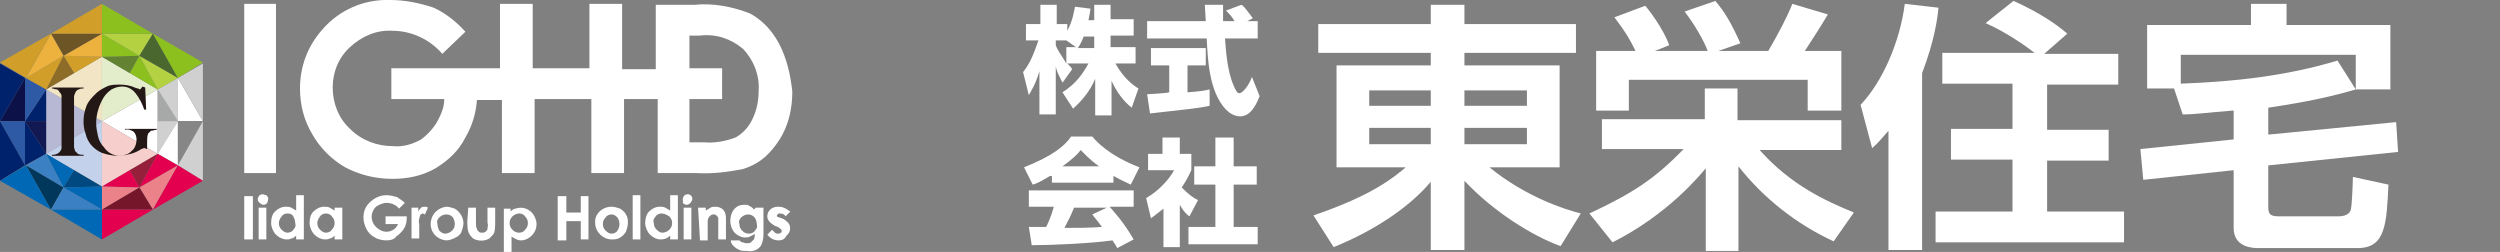 <?xml version="1.0" encoding="utf-8"?>
<!-- Generator: Adobe Illustrator 26.1.0, SVG Export Plug-In . SVG Version: 6.00 Build 0)  -->
<svg version="1.1" xmlns="http://www.w3.org/2000/svg" xmlns:xlink="http://www.w3.org/1999/xlink" x="0px" y="0px"
	 viewBox="0 0 260 26.2" style="enable-background:new 0 0 260 26.2;" xml:space="preserve">
<rect x="0" y="0" width="260" height="26.2" fill="#808080" stroke="none"/>
<style type="text/css">
	.st0{fill:#FFFFFF;}
	.st1{fill:#A7A8A8;}
	.st2{fill:#D0D0D1;}
	.st3{fill:#868686;}
	.st4{fill:#E3EDCC;}
	.st5{fill:#638333;}
	.st6{fill:#8BC01F;}
	.st7{fill:#B4D142;}
	.st8{fill:#4A672F;}
	.st9{fill:#F6CECC;}
	.st10{fill:#96203B;}
	.st11{fill:#E2004F;}
	.st12{fill:#EB828A;}
	.st13{fill:#76162B;}
	.st14{fill:#B7B9D4;}
	.st15{fill:#00226D;}
	.st16{fill:#2E59A4;}
	.st17{fill:#0C1148;}
	.st18{fill:#121851;}
	.st19{fill:#F2E5C5;}
	.st20{fill:#D09E29;}
	.st21{fill:#EDB13E;}
	.st22{fill:#6E5526;}
	.st23{fill:#8D6C27;}
	.st24{fill:#C4D1EA;}
	.st25{fill:#0068B4;}
	.st26{fill:#3A80C2;}
	.st27{fill:#01375A;}
	.st28{fill:#004980;}
	.st29{fill:#231815;}
</style>
<g id="レイヤー_3">
</g>
<g id="レイヤー_1">
	<path class="st0" d="M25.4,20.4h0.9v4.5h-0.9V20.4z"/>
	<path class="st0" d="M27.3,20.2c0.1,0,0.3,0.1,0.4,0.1c0.1,0.1,0.2,0.2,0.2,0.4c0,0.1-0.1,0.3-0.1,0.4c-0.1,0.1-0.2,0.2-0.4,0.2
		c-0.1,0-0.3-0.1-0.4-0.2s-0.2-0.2-0.2-0.4c0-0.1,0.1-0.3,0.2-0.4C27,20.3,27.2,20.2,27.3,20.2z M26.9,21.6h0.8v3.3h-0.8V21.6z"/>
	<path class="st0" d="M30.8,20.3h0.8v4.6h-0.8v-0.4c-0.1,0.1-0.3,0.3-0.5,0.3c-0.2,0.1-0.3,0.1-0.5,0.1c-0.4,0-0.8-0.2-1.1-0.5
		c-0.3-0.3-0.5-0.8-0.5-1.2c0-0.5,0.1-0.9,0.4-1.2c0.3-0.3,0.7-0.5,1.1-0.5c0.2,0,0.4,0,0.6,0.1s0.3,0.2,0.5,0.3V20.3z M29.9,22.2
		c-0.2,0-0.5,0.1-0.6,0.3C29.1,22.7,29,23,29,23.2c0,0.3,0.1,0.5,0.3,0.7c0.2,0.2,0.4,0.3,0.6,0.3s0.5-0.1,0.6-0.3
		c0.2-0.2,0.3-0.4,0.2-0.7c0-0.3-0.1-0.5-0.2-0.7S30.2,22.2,29.9,22.2z"/>
	<path class="st0" d="M34.8,21.6h0.8v3.3h-0.8v-0.4c-0.1,0.1-0.3,0.3-0.5,0.3c-0.2,0.1-0.3,0.1-0.5,0.1c-0.4,0-0.8-0.2-1.1-0.5
		s-0.5-0.8-0.5-1.2c0-0.5,0.1-0.9,0.4-1.2c0.3-0.3,0.7-0.5,1.1-0.5c0.2,0,0.4,0,0.6,0.1c0.2,0.1,0.3,0.2,0.5,0.3V21.6z M33.9,22.2
		c-0.2,0-0.5,0.1-0.6,0.3C33.1,22.7,33,23,33,23.2c0,0.3,0.1,0.5,0.3,0.7s0.4,0.3,0.6,0.3c0.2,0,0.5-0.1,0.6-0.3
		c0.2-0.2,0.3-0.4,0.3-0.7c0-0.3-0.1-0.5-0.3-0.7C34.4,22.3,34.1,22.2,33.9,22.2z"/>
	<path class="st0" d="M42.1,21.1l-0.6,0.6c-0.3-0.4-0.8-0.6-1.3-0.6c-0.4,0-0.8,0.2-1.1,0.4c-0.6,0.6-0.6,1.5,0,2.1l0,0
		c0.3,0.3,0.7,0.5,1.1,0.5c0.5,0,1-0.3,1.2-0.8h-1.3v-0.8h2.2v0.2c0,0.4-0.1,0.8-0.3,1.1c-0.2,0.3-0.5,0.6-0.8,0.8
		c-0.2,0.3-0.6,0.4-1,0.4c-0.4,0-0.9-0.1-1.2-0.3c-0.4-0.2-0.7-0.5-0.9-0.9s-0.3-0.8-0.3-1.2c0-0.6,0.2-1.1,0.6-1.5
		c0.5-0.5,1.1-0.8,1.8-0.8c0.4,0,0.7,0.1,1.1,0.2C41.6,20.7,41.9,20.9,42.1,21.1z"/>
	<path class="st0" d="M42.8,21.6h0.7V22c0.1-0.2,0.2-0.3,0.3-0.4s0.3-0.1,0.4-0.1c0.1,0,0.2,0,0.3,0.1l-0.3,0.7
		c-0.1,0-0.2-0.1-0.2-0.1c-0.1,0-0.3,0.1-0.3,0.2c-0.1,0.3-0.2,0.6-0.1,0.9v1.5h-0.8C42.8,24.8,42.8,21.6,42.8,21.6z"/>
	<path class="st0" d="M46.4,21.5c0.3,0,0.6,0.1,0.9,0.2c0.5,0.3,0.9,0.9,0.9,1.5c0,0.3-0.1,0.6-0.2,0.9c-0.1,0.3-0.4,0.5-0.6,0.6
		c-0.4,0.2-0.7,0.3-1,0.3c-1-0.1-1.7-0.9-1.6-1.9C44.9,22.2,45.6,21.6,46.4,21.5L46.4,21.5z M46.4,22.3c-0.2,0-0.5,0.1-0.7,0.3
		c-0.2,0.2-0.3,0.4-0.2,0.7c0,0.3,0.1,0.5,0.2,0.7c0.2,0.2,0.4,0.3,0.6,0.3c0.2,0,0.5-0.1,0.7-0.3c0.2-0.2,0.3-0.4,0.3-0.7
		c0-0.3-0.1-0.5-0.2-0.7C46.9,22.4,46.7,22.3,46.4,22.3L46.4,22.3z"/>
	<path class="st0" d="M48.7,21.6h0.8v1.6c0,0.2,0,0.4,0.1,0.6c0,0.1,0.1,0.2,0.2,0.3c0.1,0.1,0.2,0.1,0.3,0.1s0.3,0,0.4-0.1
		c0.1-0.1,0.2-0.2,0.2-0.3c0-0.2,0.1-0.4,0-0.6v-1.6h0.8V23c0,0.4,0,0.8-0.1,1.2c-0.1,0.2-0.3,0.4-0.5,0.6c-0.5,0.3-1.2,0.3-1.7,0
		c-0.2-0.2-0.4-0.4-0.5-0.7c-0.1-0.4-0.1-0.7-0.1-1.1L48.7,21.6L48.7,21.6z"/>
	<path class="st0" d="M53.1,21.6V22c0.1-0.1,0.3-0.3,0.5-0.3c0.6-0.2,1.2-0.1,1.7,0.4c0.3,0.3,0.5,0.8,0.5,1.2
		c0,0.5-0.2,0.9-0.5,1.2C55,24.8,54.6,25,54.2,25c-0.4,0-0.7-0.2-1-0.4v1.6h-0.8v-4.5h0.7V21.6z M54,22.2c-0.2,0-0.5,0.1-0.7,0.3
		c-0.2,0.2-0.3,0.4-0.3,0.7c0,0.3,0.1,0.5,0.3,0.7s0.4,0.3,0.7,0.3c0.2,0,0.5-0.1,0.6-0.3c0.2-0.2,0.3-0.4,0.3-0.7
		c0-0.3-0.1-0.5-0.3-0.7C54.5,22.3,54.2,22.2,54,22.2L54,22.2z"/>
	<path class="st0" d="M58,20.4h0.9v1.7h1.5v-1.7h0.8v4.5h-0.8V23h-1.5v2H58V20.4z"/>
	<path class="st0" d="M63.6,21.5c0.3,0,0.6,0.1,0.9,0.2c0.3,0.2,0.5,0.4,0.6,0.6c0.2,0.3,0.2,0.6,0.2,0.9s-0.1,0.6-0.2,0.9
		c-0.2,0.3-0.4,0.5-0.6,0.6c-0.3,0.2-0.6,0.2-0.9,0.2c-0.9,0-1.7-0.8-1.7-1.7l0,0C61.8,22.3,62.6,21.5,63.6,21.5L63.6,21.5z
		 M63.6,22.3c-0.2,0-0.5,0.1-0.6,0.3c-0.2,0.2-0.3,0.4-0.3,0.7c0,0.3,0.1,0.5,0.3,0.7s0.4,0.3,0.6,0.3c0.2,0,0.5-0.1,0.6-0.3
		c0.3-0.4,0.3-1,0-1.4C64,22.4,63.8,22.3,63.6,22.3L63.6,22.3z"/>
	<path class="st0" d="M65.8,20.3h0.8v4.6h-0.8V20.3z"/>
	<path class="st0" d="M69.7,20.3h0.8v4.6h-0.8v-0.4c-0.3,0.3-0.6,0.4-1,0.4s-0.8-0.2-1.1-0.5c-0.3-0.3-0.5-0.8-0.5-1.2
		c0-0.4,0.1-0.9,0.4-1.2c0.3-0.3,0.7-0.5,1.1-0.5c0.2,0,0.4,0,0.6,0.1s0.3,0.2,0.5,0.3V20.3z M68.8,22.2c-0.2,0-0.5,0.1-0.6,0.3
		c-0.2,0.2-0.3,0.4-0.2,0.7c0,0.3,0.1,0.5,0.3,0.7c0.2,0.2,0.4,0.3,0.6,0.3s0.5-0.1,0.7-0.3c0.2-0.2,0.3-0.4,0.3-0.7
		c0-0.3-0.1-0.5-0.3-0.7C69.3,22.3,69,22.2,68.8,22.2z"/>
	<path class="st0" d="M71.5,20.2c0.3,0,0.5,0.2,0.5,0.5l0,0c0,0.1-0.1,0.3-0.2,0.4s-0.2,0.2-0.4,0.2c-0.1,0-0.3-0.1-0.4-0.2
		c0.1-0.1,0-0.2,0-0.4c0-0.1,0.1-0.3,0.2-0.4C71.2,20.3,71.4,20.2,71.5,20.2z M71.1,21.6h0.8v3.3h-0.8V21.6z"/>
	<path class="st0" d="M72.6,21.6h0.8v0.3c0.2-0.1,0.3-0.2,0.5-0.3c0.1-0.1,0.3-0.1,0.5-0.1c0.3,0,0.6,0.1,0.8,0.3
		c0.2,0.2,0.3,0.5,0.3,0.9v2.2h-0.8v-1.4c0-0.3,0-0.5,0-0.8c0-0.1-0.1-0.2-0.2-0.3c-0.1-0.1-0.2-0.1-0.3-0.1c-0.2,0-0.3,0.1-0.4,0.2
		s-0.2,0.3-0.2,0.5s0,0.4,0,0.7V25h-0.8L72.6,21.6z"/>
	<path class="st0" d="M78.6,21.6h0.8v2.8c0,0.4-0.1,0.9-0.3,1.2c-0.3,0.4-0.8,0.6-1.4,0.5c-0.3,0-0.6,0-0.8-0.1
		c-0.2-0.1-0.4-0.2-0.6-0.4C76.1,25.4,76,25.2,76,25h0.9c0.1,0.1,0.2,0.2,0.3,0.2c0.1,0,0.3,0.1,0.4,0.1c0.2,0,0.4,0,0.5-0.1
		s0.2-0.2,0.3-0.3c0.1-0.2,0.1-0.4,0.1-0.6c-0.1,0.1-0.3,0.2-0.5,0.3c-0.2,0.1-0.4,0.1-0.5,0.1c-0.4,0-0.8-0.2-1.1-0.5
		c-0.6-0.7-0.6-1.8,0-2.5c0.3-0.3,0.6-0.4,1-0.4c0.2,0,0.4,0,0.5,0.1c0.2,0.1,0.4,0.2,0.5,0.4L78.6,21.6z M77.8,22.3
		c-0.2,0-0.5,0.1-0.7,0.3c-0.2,0.2-0.3,0.4-0.2,0.7c0,0.3,0.1,0.5,0.3,0.7c0.2,0.2,0.4,0.3,0.7,0.3c0.2,0,0.5-0.1,0.6-0.3
		c0.2-0.2,0.3-0.4,0.2-0.7C78.7,22.7,78.3,22.3,77.8,22.3L77.8,22.3z"/>
	<path class="st0" d="M82.2,22l-0.5,0.5c-0.1-0.2-0.3-0.3-0.6-0.3c-0.1,0-0.2,0-0.2,0.1c-0.1,0-0.1,0.1-0.1,0.1v0.1
		c0.1,0.1,0.2,0.1,0.2,0.1l0.3,0.1c0.3,0.1,0.5,0.3,0.7,0.5c0.3,0.4,0.2,1-0.2,1.3C81.6,24.9,81.3,25,81,25c-0.5,0-0.9-0.2-1.2-0.6
		l0.5-0.5c0.1,0.1,0.2,0.2,0.3,0.3c0.1,0.1,0.2,0.1,0.3,0.1c0.1,0,0.2,0,0.3-0.1c0.1,0,0.1-0.1,0.1-0.2s-0.1-0.2-0.4-0.4l-0.3-0.1
		c-0.5-0.3-0.8-0.6-0.8-1c0-0.3,0.1-0.5,0.3-0.7c0.2-0.2,0.5-0.3,0.8-0.3c0.2,0,0.4,0,0.6,0.1C81.8,21.7,82,21.9,82.2,22z"/>
	<rect x="25.4" y="0.4" class="st0" width="3.3" height="17.6"/>
	<path class="st0" d="M81,4.5c-0.7-1.3-1.7-2.4-3-3.1c-1.8-0.7-3.8-1.1-5.8-0.9h-4v6.7h-3.5V0.4h-3.4v6.7h-5.9V0.4H52v6.7H40.7v3.2
		h5.5c0,0.7-0.2,1.3-0.5,1.9c-0.4,0.9-1.1,1.7-1.9,2.3c-0.9,0.5-1.9,0.8-2.9,0.7c-1.7,0-3.3-0.6-4.5-1.8c-1.2-1.1-1.8-2.7-1.8-4.3
		s0.6-3.1,1.8-4.2s2.7-1.8,4.4-1.7c2,0,3.9,0.9,5.2,2.4l2.4-2.3c-0.9-1-2-1.9-3.3-2.5c-1.5-0.5-3-0.8-4.5-0.8
		c-2.7-0.1-5.3,1-7.1,3.1c-1.5,1.7-2.3,3.8-2.3,6.1c0,1.7,0.4,3.3,1.3,4.8c0.8,1.4,2,2.6,3.4,3.4c1.5,0.8,3.2,1.2,4.9,1.2
		c1.6,0,3.1-0.3,4.5-1.1c1.3-0.8,2.4-1.8,3.1-3.2c0.7-1.2,1.1-2.5,1.2-3.9h2.6V18h3.4v-7.7h5.9V18h3.4v-7.7h3.5V18h4
		c1.6,0.1,3.2-0.1,4.8-0.4c1-0.3,1.9-0.8,2.6-1.5c0.8-0.8,1.5-1.8,1.9-2.8c0.5-1.2,0.7-2.5,0.7-3.8C82.2,7.7,81.8,6,81,4.5z
		 M78.2,12.5c-0.4,0.8-1,1.4-1.7,1.8c-1.1,0.4-2.2,0.6-3.3,0.5h-1.5v-4.5h3.4V7.1h-3.4V3.7h1.1C74.4,3.5,76,4,77.3,5.1
		c1.1,1.2,1.7,2.7,1.6,4.3C78.9,10.5,78.7,11.5,78.2,12.5L78.2,12.5z"/>
	<polygon class="st0" points="10.6,12.6 16.4,16 16.4,9.3 	"/>
	<polygon class="st1" points="16.4,12.6 18.5,12.6 16.4,9.3 	"/>
	<polygon class="st2" points="16.4,9.3 18.5,12.6 18.5,8.1 	"/>
	<polygon class="st0" points="18.5,12.6 21.1,12.6 18.5,8.1 	"/>
	<polygon class="st2" points="18.5,8.1 21.1,12.6 21.1,6.6 	"/>
	<polygon class="st2" points="16.4,12.6 18.5,12.6 16.4,16 	"/>
	<polygon class="st0" points="16.4,16 18.5,12.6 18.5,17.2 	"/>
	<polygon class="st3" points="18.5,12.6 21.1,12.6 18.5,17.2 	"/>
	<polygon class="st2" points="18.5,17.2 21.1,12.6 21.1,18.8 	"/>
	<polygon class="st4" points="10.6,12.6 16.4,9.3 10.6,5.9 	"/>
	<polygon class="st5" points="13.5,7.6 14.5,5.8 10.6,5.9 	"/>
	<polygon class="st6" points="10.6,5.9 14.5,5.8 10.6,3.5 	"/>
	<polygon class="st7" points="14.5,5.8 15.9,3.5 10.6,3.5 	"/>
	<polygon class="st6" points="10.6,3.5 15.9,3.5 10.6,0.4 	"/>
	<polygon class="st6" points="13.5,7.6 14.5,5.8 16.4,9.3 	"/>
	<polygon class="st7" points="16.4,9.3 14.5,5.8 18.5,8.1 	"/>
	<polygon class="st8" points="14.5,5.8 15.9,3.5 18.5,8.1 	"/>
	<polygon class="st6" points="18.5,8.1 15.9,3.5 21.1,6.5 	"/>
	<polygon class="st9" points="10.6,12.6 10.6,19.4 16.4,16 	"/>
	<polygon class="st10" points="13.5,17.7 14.5,19.5 16.4,16 	"/>
	<polygon class="st11" points="16.4,16 14.5,19.5 18.5,17.2 	"/>
	<polygon class="st12" points="14.5,19.5 15.9,21.8 18.5,17.2 	"/>
	<polygon class="st11" points="18.5,17.2 15.9,21.8 21.1,18.8 	"/>
	<polygon class="st11" points="13.5,17.7 14.5,19.5 10.6,19.4 	"/>
	<polygon class="st12" points="10.6,19.4 14.5,19.5 10.6,21.8 	"/>
	<polygon class="st13" points="14.5,19.5 15.9,21.8 10.6,21.8 	"/>
	<polygon class="st11" points="10.6,21.8 15.9,21.8 10.6,24.9 	"/>
	<polygon class="st14" points="10.6,12.6 4.8,16 4.8,9.3 	"/>
	<polygon class="st15" points="4.8,12.6 2.6,12.6 4.8,9.3 	"/>
	<polygon class="st16" points="4.8,9.3 2.6,12.6 2.6,8.1 	"/>
	<polygon class="st17" points="2.6,12.6 0,12.6 2.6,8.1 	"/>
	<polygon class="st15" points="2.6,8.1 0,12.6 0,6.6 	"/>
	<polygon class="st18" points="4.8,12.6 2.6,12.6 4.8,16 	"/>
	<polygon class="st15" points="4.8,16 2.6,12.6 2.6,17.2 	"/>
	<polygon class="st16" points="2.6,12.6 0,12.6 2.6,17.2 	"/>
	<polygon class="st15" points="2.6,17.2 0,12.6 0,18.8 	"/>
	<polygon class="st19" points="10.6,12.6 4.8,9.3 10.6,5.9 	"/>
	<polygon class="st20" points="7.7,7.6 6.6,5.8 10.6,5.9 	"/>
	<polygon class="st21" points="10.6,5.9 6.6,5.8 10.6,3.5 	"/>
	<polygon class="st22" points="6.6,5.8 5.3,3.5 10.6,3.5 	"/>
	<polygon class="st20" points="10.6,3.5 5.3,3.5 10.6,0.4 	"/>
	<polygon class="st23" points="7.7,7.6 6.6,5.8 4.8,9.3 	"/>
	<polygon class="st20" points="4.8,9.3 6.6,5.8 2.7,8.1 	"/>
	<polygon class="st21" points="6.6,5.8 5.3,3.5 2.7,8.1 	"/>
	<polygon class="st20" points="2.7,8.1 5.3,3.5 0,6.5 	"/>
	<polygon class="st24" points="10.6,12.6 10.6,19.4 4.8,16 	"/>
	<polygon class="st25" points="7.7,17.7 6.6,19.5 4.8,16 	"/>
	<polygon class="st26" points="4.8,16 6.6,19.5 2.7,17.2 	"/>
	<polygon class="st27" points="6.6,19.5 5.3,21.8 2.7,17.2 	"/>
	<polygon class="st25" points="2.7,17.2 5.3,21.8 0,18.8 	"/>
	<polygon class="st28" points="7.7,17.7 6.6,19.5 10.6,19.4 	"/>
	<polygon class="st25" points="10.6,19.4 6.6,19.5 10.6,21.8 	"/>
	<polygon class="st26" points="6.6,19.5 5.3,21.8 10.6,21.8 	"/>
	<polygon class="st25" points="10.6,21.8 5.3,21.8 10.6,24.9 	"/>
	<path class="st29" d="M8.7,9.1v0.1c-0.2,0-0.3,0-0.5,0.1C8.1,9.3,8,9.4,7.9,9.5c-0.1,0.2-0.2,0.4-0.2,0.6c0,0.2,0,0.4,0,0.6v3.9
		c0,0.2,0,0.5,0,0.7c0,0.1,0.1,0.3,0.1,0.4C7.9,15.8,8,15.9,8.1,16c0.2,0.1,0.4,0.1,0.6,0.1v0.1H5.4v-0.1c0.2,0,0.3,0,0.5-0.1
		c0.1,0,0.2-0.1,0.3-0.2c0.1-0.1,0.2-0.3,0.2-0.4c0-0.3,0-0.5,0-0.8v-3.8c0-0.3,0-0.5,0-0.8c0-0.2-0.1-0.3-0.2-0.4
		C6.1,9.4,6,9.3,5.9,9.3c-0.2,0-0.3-0.1-0.5-0.1V9.1H8.7z"/>
	<path class="st29" d="M15.1,9.1l0.1,2.3H15c-0.2-0.6-0.5-1.2-0.9-1.7C13.7,9.2,13.2,9,12.7,9c-0.4,0-0.7,0.1-1.1,0.3
		c-0.3,0.2-0.6,0.5-0.8,0.8c-0.5,0.8-0.8,1.8-0.8,2.7c0,0.5,0.1,0.9,0.2,1.4c0.1,0.4,0.3,0.8,0.6,1.1c0.4,0.6,1,0.9,1.7,0.9
		c0.3,0,0.5-0.1,0.8-0.2c0.2-0.1,0.4-0.3,0.6-0.5c0.2-0.3,0.3-0.6,0.3-1c0-0.3-0.1-0.6-0.3-0.8c-0.3-0.2-0.6-0.3-0.9-0.2v-0.1h3.3
		v0.1c-0.2,0-0.4,0.1-0.6,0.1c-0.1,0.1-0.2,0.2-0.3,0.3c-0.1,0.3-0.1,0.6-0.1,0.9c0,0.1,0,0.3,0,0.6v0.1c-0.1,0-0.2-0.1-0.3-0.1
		s-0.2,0.1-0.3,0.1c-0.3,0.2-0.7,0.4-1.1,0.5c-0.4,0.1-0.8,0.2-1.3,0.2c-0.6,0-1.1-0.1-1.7-0.3c-0.9-0.4-1.5-1.1-1.7-2
		C8.6,13.1,8.6,12,9,11c0.2-0.5,0.6-0.9,1-1.3c0.3-0.3,0.7-0.5,1.1-0.7c0.4-0.2,0.9-0.2,1.4-0.2s1.1,0.1,1.5,0.3l0.3,0.1
		c0.1,0,0.1,0,0.2,0.1c0.1,0,0.2-0.1,0.3-0.3L15.1,9.1z"/>
	<g>
		<path class="st0" d="M113.8,2.1V0.5h1.7v1.5h2.4v1.7h-2.4v1.2h2.6v1.7H116c0.9,1.6,1.9,2.3,2.4,2.6l-0.7,2
			c-0.9-0.7-1.6-1.7-2.1-2.8V12h-1.7V8.2c-0.5,1.2-1.3,2.2-2.3,3.1l-1.1-1.7c1.4-0.9,2.1-1.9,2.7-3H111c0.3,0.3,0.4,0.4,0.5,0.6
			l-1,1.4c-0.5-1-0.6-1.2-0.7-1.7v5h-1.7V7.4c-0.4,1.4-0.9,2.1-1.1,2.5l-0.6-2.4c0.7-0.9,1-1.6,1.6-3.3h-1.3V2.5h1.5v-2h1.7v2h1.1
			v0.7c0.6-1.1,0.7-2.1,0.8-2.5l1.6,0.2c0,0.3-0.1,0.6-0.2,1.2H113.8z M111.9,4.9l-1-0.7h-1.1v0.5c0.2,0.6,0.7,1.2,1.1,1.9V4.9
			H111.9z M113.8,4.9V3.8h-1.1c-0.2,0.6-0.5,1-0.6,1.2H113.8z"/>
		<path class="st0" d="M119.3,9.8c0.1,0,2-0.1,2.3-0.2V6.8h-1.9V5h5.7v1.8h-1.9v2.8c1.4-0.1,1.9-0.2,2.3-0.3l0,1.7
			c-1.4,0.3-1.9,0.3-6.2,0.8L119.3,9.8z M129.7,2.2h1.1V4h-3.4c0.1,1.2,0.2,3.3,0.9,4.9c0.1,0.2,0.3,0.8,0.6,0.8
			c0.3,0,1-0.8,1.3-1.7L131,10c-0.2,0.5-0.8,2.1-2,2.1c-0.6,0-1.1-0.3-1.5-0.7c-1.8-1.9-1.9-5.4-2-7.4h-6.2V2.2h6.1
			c0-0.2-0.1-1.6-0.1-1.7h1.9v1.7h1.2c-0.3-0.5-0.6-0.8-0.9-1.1l1.6-0.6c0.2,0.1,0.3,0.2,1.2,1.4L129.7,2.2z"/>
		<path class="st0" d="M109.2,18.3c-1,0.6-1.4,0.8-1.8,0.9l-0.9-1.8c3-1.2,4.2-2.2,4.9-3.2h2.2c0.5,0.6,1.8,2,4.9,3.2l-0.9,1.8
			c-0.4-0.2-0.9-0.4-1.8-0.9V19h-6.4V18.3z M116.2,25.8c-0.1-0.2-0.3-0.5-0.5-0.8c-2.1,0.3-6.2,0.5-8.4,0.5l-0.3-1.9
			c0.1,0,1.6,0,1.8,0c0.1-0.2,0.5-1,0.8-2.1H107v-1.7h10.9v1.7h-2.5c0.5,0.6,1.4,1.5,2.5,3.4L116.2,25.8z M114.3,17.3
			c-1.1-0.8-1.6-1.4-1.9-1.7c-0.3,0.4-0.8,0.9-1.9,1.7H114.3z M115.1,21.6h-3.4c-0.4,1-0.6,1.3-1,2.1c1.4,0,2.7,0,3.9-0.1
			c-0.5-0.7-0.8-1-1-1.3L115.1,21.6z"/>
		<path class="st0" d="M122.8,25.7H121v-4c-0.5,0.4-0.9,0.7-1.3,1l-0.5-2.1c1.4-0.8,2.5-2.1,2.9-2.9h-2.7v-1.7h1.5v-1.7h1.8v1.7h1.2
			v1.7c-0.2,0.4-0.4,0.9-1,1.8c0.7,0.7,1.2,1.1,1.7,1.3l-0.9,1.7c-0.3-0.2-0.6-0.5-1-1.2V25.7z M126.4,14.3h1.9v3h2.4v1.9h-2.4v4.4
			h2.5v1.8h-7.2v-1.8h2.8v-4.4h-2.2v-1.9h2.2V14.3z"/>
		<path class="st0" d="M163.9,5.5h-11.6v1.3h9.9v10.6h-7.3c3.8,3.1,7.9,4.4,9.5,4.8l-2.1,3.4c-3-1.1-7-3.6-10-6.8V26h-3.5v-7.1
			c-1.9,2.3-5.4,4.9-10.1,6.8l-2.1-3.3c6.2-2.1,8.4-4,9.6-5H139V6.8h9.8V5.5h-11.7v-3h11.7v-2h3.5v2h11.6V5.5z M142.4,11h6.4V9.4
			h-6.4V11z M142.4,15h6.4v-1.7h-6.4V15z M152.3,11h6.5V9.4h-6.5V11z M152.3,15h6.5v-1.7h-6.5V15z"/>
		<path class="st0" d="M165.3,22.2c4.5-2.1,6.8-3.6,9.8-6.7h-8.5v-3.1h10.7V9.2h3.4v3.3h10.8v3.1h-8.5c3.3,3.7,6.9,5.3,9.8,6.5
			l-2.1,3c-3.9-1.8-7.3-4.5-9.9-7.8v8.8h-3.4v-8.6c-0.5,0.6-3.9,4.8-9.7,7.7L165.3,22.2z M170.1,5.3c-0.7-1.4-1-1.9-2.2-3.5l3.2-1.2
			c0.3,0.3,1.9,2.4,2.5,4.1l-1.5,0.6h5.5c-0.4-1.1-1.4-2.8-2.4-4.1l3.2-1.1c1,1.2,1.6,2.2,2.6,4.4l-2.3,0.8h5.2
			c1-1.7,2.1-3.8,2.5-4.9l3.7,1.1c-0.9,1.5-1.3,2.1-2.4,3.8h3.8v6.2h-3.5V8.3h-18.6v3.2h-3.4V5.3H170.1z"/>
		<path class="st0" d="M196.4,13.6c-0.7,0.8-1.1,1.3-1.7,1.8l-1.2-4.5c2.3-2.4,4.1-6.6,4.6-10.5l3.5,0.4c-0.1,1.1-0.4,3.4-1.7,6.8
			V26h-3.5V13.6z M211.6,5.5c-2.2-1.7-4.2-2.7-5.1-3.1l2.9-2.3c1.4,0.6,3.9,1.9,5.6,3.4l-2.4,2.1h7.7v3.2h-7.4v4.7h6.4v3.2h-6.4V22
			h8v3.2h-19.6V22h8v-5.4h-6.4v-3.2h6.4V8.7H202V5.5H211.6z"/>
		<path class="st0" d="M232.2,11.5c-2.6,0.2-3.9,0.4-5.2,0.4l-0.9-2.7h-2.8V2.6h10.8V0.4h3.7v2.2h10.8v6.7H245V5.7h-18.2v3
			c5.5-0.2,11-0.8,16.3-2.4l1.9,3c-3.7,1.1-7.2,1.6-9.1,1.9V14l13.3-1.3l0.2,3.1l-13.5,1.4v4.2c0,0.8,0.1,1.1,1.1,1.1h6.2
			c1.1,0,1.3-0.6,1.3-0.8c0.1-0.3,0.2-2.8,0.2-3.3l3.7,0.8c-0.2,4.1-0.3,6.6-3.2,6.6h-10.3c-0.5,0-2.6,0-2.6-2.1v-6l-9.4,1l-0.3-3.2
			l9.7-1V11.5z"/>
	</g>
</g>
<g id="レイヤー_2">
</g>
</svg>
